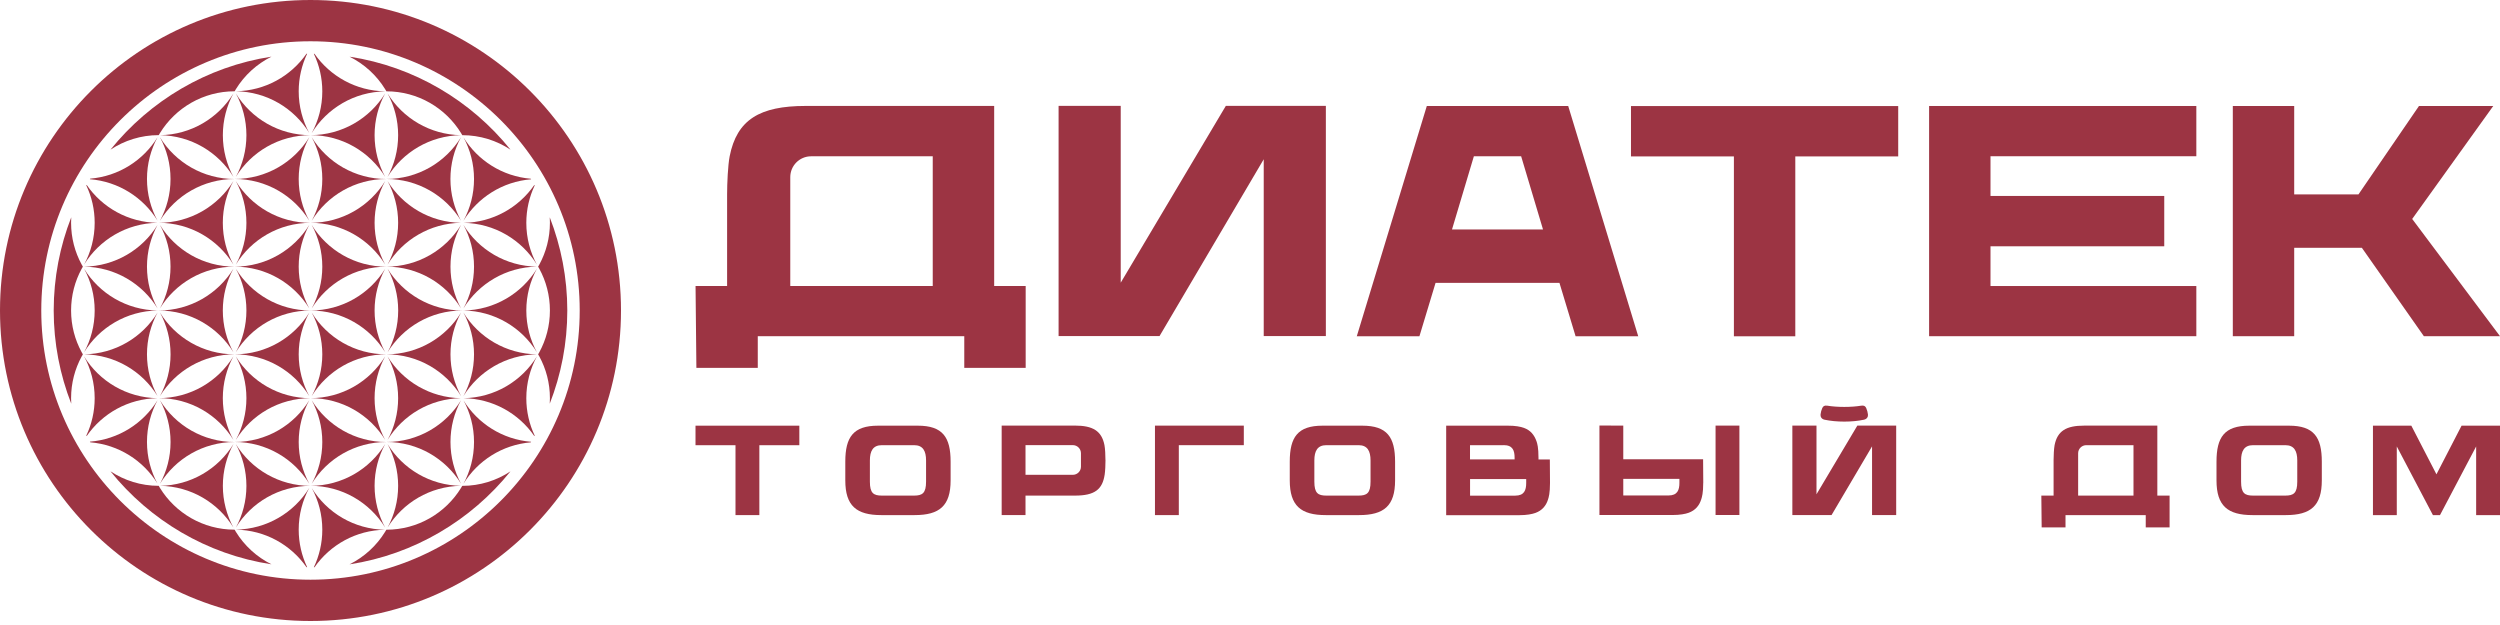 <svg width="200" height="50" viewBox="0 0 200 50" fill="none" xmlns="http://www.w3.org/2000/svg">
<g clip-path="url(#clip0_111_613)">
<path d="M18.865 21.498C19.405 22.492 19.713 23.628 19.713 24.84C19.713 26.052 19.405 27.188 18.865 28.182C20.097 26.178 22.313 24.84 24.84 24.84C22.316 24.84 20.1 23.505 18.865 21.498Z" fill="#9C3443"/>
<path d="M24.84 24.84C27.363 24.84 29.579 26.174 30.815 28.182C30.275 27.188 29.967 26.052 29.967 24.84C29.967 23.628 30.275 22.492 30.815 21.498C29.582 23.502 27.367 24.84 24.84 24.84Z" fill="#9C3443"/>
<path d="M36.882 17.659C36.342 16.666 36.034 15.53 36.034 14.318C36.034 13.105 36.342 11.97 36.882 10.976C35.65 12.98 33.434 14.318 30.907 14.318C33.431 14.318 35.647 15.652 36.882 17.659Z" fill="#9C3443"/>
<path d="M24.936 17.994C25.476 18.984 25.784 20.123 25.784 21.336C25.784 22.548 25.476 23.684 24.936 24.677C26.168 22.674 28.384 21.336 30.911 21.336C28.387 21.336 26.171 20.001 24.936 17.994Z" fill="#9C3443"/>
<path d="M12.797 25.005C13.337 25.999 13.645 27.135 13.645 28.347C13.645 29.559 13.337 30.695 12.797 31.689C14.03 29.685 16.245 28.347 18.772 28.347C16.248 28.347 14.033 27.012 12.797 25.005Z" fill="#9C3443"/>
<path d="M30.911 14.321C28.387 14.321 26.171 12.986 24.936 10.979C25.476 11.973 25.784 13.109 25.784 14.321C25.784 15.533 25.476 16.669 24.936 17.663C26.168 15.659 28.384 14.321 30.911 14.321Z" fill="#9C3443"/>
<path d="M36.879 10.814C34.395 10.777 32.222 9.452 31.003 7.472C31.543 8.465 31.851 9.601 31.851 10.814C31.851 12.026 31.543 13.162 31.003 14.155C32.219 12.178 34.395 10.85 36.879 10.814Z" fill="#9C3443"/>
<path d="M30.911 21.332C33.434 21.332 35.65 22.667 36.885 24.674C36.346 23.681 36.038 22.545 36.038 21.332C36.038 20.12 36.346 18.984 36.885 17.991C35.653 19.994 33.438 21.332 30.911 21.332Z" fill="#9C3443"/>
<path d="M18.865 14.487C19.405 15.48 19.713 16.616 19.713 17.828C19.713 19.041 19.405 20.177 18.865 21.17C20.097 19.166 22.313 17.828 24.84 17.828C22.316 17.828 20.1 16.494 18.865 14.487Z" fill="#9C3443"/>
<path d="M18.769 28.347C21.293 28.347 23.508 29.682 24.744 31.689C24.204 30.699 23.896 29.559 23.896 28.347C23.896 27.135 24.204 25.999 24.744 25.005C23.512 27.009 21.296 28.347 18.769 28.347Z" fill="#9C3443"/>
<path d="M18.673 21.167C18.133 20.177 17.825 19.037 17.825 17.825C17.825 16.613 18.133 15.477 18.673 14.483C17.441 16.487 15.225 17.825 12.698 17.825C15.222 17.825 17.438 19.16 18.673 21.167Z" fill="#9C3443"/>
<path d="M30.815 21.167C30.275 20.173 29.967 19.037 29.967 17.825C29.967 16.613 30.275 15.477 30.815 14.483C29.582 16.487 27.367 17.825 24.84 17.825C27.363 17.825 29.579 19.16 30.815 21.167Z" fill="#9C3443"/>
<path d="M24.744 24.674C24.204 23.681 23.896 22.545 23.896 21.332C23.896 20.12 24.204 18.984 24.744 17.991C23.512 19.994 21.296 21.332 18.769 21.332C21.293 21.332 23.508 22.667 24.744 24.674Z" fill="#9C3443"/>
<path d="M36.879 17.825C34.395 17.789 32.222 16.464 31.003 14.483C31.543 15.473 31.851 16.613 31.851 17.825C31.851 19.037 31.543 20.173 31.003 21.167C32.219 19.19 34.395 17.861 36.879 17.825Z" fill="#9C3443"/>
<path d="M18.769 21.332C16.245 21.332 14.03 19.998 12.794 17.991C13.334 18.984 13.642 20.12 13.642 21.332C13.642 22.545 13.334 23.681 12.794 24.674C14.026 22.67 16.242 21.332 18.769 21.332Z" fill="#9C3443"/>
<path d="M24.744 17.659C24.204 16.666 23.896 15.53 23.896 14.318C23.896 13.105 24.204 11.97 24.744 10.976C23.512 12.98 21.296 14.318 18.769 14.318C21.293 14.318 23.508 15.652 24.744 17.659Z" fill="#9C3443"/>
<path d="M24.936 25.005C25.476 25.999 25.784 27.135 25.784 28.347C25.784 29.559 25.476 30.695 24.936 31.689C26.168 29.685 28.384 28.347 30.911 28.347C28.387 28.347 26.171 27.012 24.936 25.005Z" fill="#9C3443"/>
<path d="M24.936 32.02C25.476 33.014 25.784 34.15 25.784 35.362C25.784 36.574 25.476 37.71 24.936 38.704C26.168 36.7 28.384 35.362 30.911 35.362C28.387 35.362 26.171 34.027 24.936 32.02Z" fill="#9C3443"/>
<path d="M30.911 28.347C33.434 28.347 35.65 29.682 36.885 31.689C36.346 30.695 36.038 29.559 36.038 28.347C36.038 27.135 36.346 25.999 36.885 25.005C35.653 27.009 33.438 28.347 30.911 28.347Z" fill="#9C3443"/>
<path d="M30.815 7.141C30.844 7.2 30.878 7.253 30.911 7.306C33.434 7.306 35.65 8.641 36.885 10.648C36.915 10.708 36.948 10.761 36.981 10.814C38.409 10.814 39.737 11.244 40.843 11.976C37.694 8.065 33.146 5.326 27.963 4.534C29.139 5.12 30.129 6.024 30.815 7.141Z" fill="#9C3443"/>
<path d="M37.074 10.979C37.614 11.973 37.922 13.109 37.922 14.321C37.922 15.533 37.614 16.669 37.074 17.663C38.214 15.808 40.197 14.526 42.489 14.344C42.479 14.328 42.473 14.314 42.463 14.298C40.184 14.109 38.21 12.831 37.074 10.982V10.979Z" fill="#9C3443"/>
<path d="M42.95 21.332C40.466 21.296 38.293 19.971 37.074 17.991C37.614 18.981 37.922 20.12 37.922 21.332C37.922 22.545 37.614 23.681 37.074 24.674C38.29 22.697 40.466 21.369 42.95 21.332Z" fill="#9C3443"/>
<path d="M42.95 28.347C40.466 28.311 38.293 26.986 37.074 25.005C37.614 25.999 37.922 27.135 37.922 28.347C37.922 29.559 37.614 30.695 37.074 31.689C38.29 29.712 40.466 28.384 42.95 28.347Z" fill="#9C3443"/>
<path d="M12.801 38.866C15.285 38.902 17.457 40.227 18.676 42.208C18.136 41.214 17.828 40.078 17.828 38.866C17.828 37.654 18.136 36.518 18.676 35.524C17.461 37.501 15.285 38.83 12.801 38.866Z" fill="#9C3443"/>
<path d="M18.673 28.182C18.133 27.191 17.825 26.052 17.825 24.84C17.825 23.628 18.133 22.492 18.673 21.498C17.441 23.502 15.225 24.84 12.698 24.84C15.222 24.84 17.438 26.174 18.673 28.182Z" fill="#9C3443"/>
<path d="M30.911 35.359C33.434 35.359 35.65 36.693 36.885 38.7C36.346 37.707 36.038 36.571 36.038 35.359C36.038 34.146 36.346 33.01 36.885 32.017C35.653 34.021 33.438 35.359 30.911 35.359Z" fill="#9C3443"/>
<path d="M12.801 10.814C15.285 10.85 17.457 12.175 18.676 14.155C18.136 13.162 17.828 12.026 17.828 10.814C17.828 9.601 18.136 8.465 18.676 7.472C17.461 9.449 15.285 10.777 12.801 10.814Z" fill="#9C3443"/>
<path d="M18.769 14.321C16.245 14.321 14.03 12.986 12.794 10.979C13.334 11.973 13.642 13.109 13.642 14.321C13.642 15.533 13.334 16.669 12.794 17.663C14.026 15.659 16.242 14.321 18.769 14.321Z" fill="#9C3443"/>
<path d="M18.769 35.359C21.293 35.359 23.508 36.693 24.744 38.7C24.204 37.707 23.896 36.571 23.896 35.359C23.896 34.146 24.204 33.01 24.744 32.017C23.512 34.021 21.296 35.359 18.769 35.359Z" fill="#9C3443"/>
<path d="M36.879 38.866C34.395 38.83 32.222 37.505 31.003 35.524C31.543 36.518 31.851 37.654 31.851 38.866C31.851 40.078 31.543 41.214 31.003 42.208C32.219 40.23 34.395 38.902 36.879 38.866Z" fill="#9C3443"/>
<path d="M12.797 32.02C13.337 33.014 13.645 34.15 13.645 35.362C13.645 36.574 13.337 37.71 12.797 38.704C14.03 36.7 16.245 35.362 18.772 35.362C16.248 35.362 14.033 34.027 12.797 32.02Z" fill="#9C3443"/>
<path d="M12.602 17.825C10.251 17.792 8.177 16.6 6.932 14.791C6.925 14.805 6.915 14.821 6.905 14.834C7.336 15.742 7.574 16.752 7.574 17.825C7.574 19.034 7.266 20.173 6.727 21.167C7.942 19.19 10.118 17.861 12.602 17.825Z" fill="#9C3443"/>
<path d="M30.815 42.208C30.275 41.214 29.967 40.078 29.967 38.866C29.967 37.654 30.275 36.518 30.815 35.524C29.582 37.528 27.367 38.866 24.84 38.866C27.363 38.866 29.579 40.201 30.815 42.208Z" fill="#9C3443"/>
<path d="M18.865 35.528C19.405 36.521 19.713 37.657 19.713 38.869C19.713 40.081 19.405 41.218 18.865 42.211C20.097 40.207 22.313 38.869 24.84 38.869C22.316 38.869 20.1 37.535 18.865 35.528Z" fill="#9C3443"/>
<path d="M36.882 39.035C35.65 41.039 33.434 42.377 30.907 42.377C30.871 42.43 30.841 42.486 30.811 42.542C30.126 43.658 29.135 44.563 27.96 45.149C33.143 44.354 37.69 41.615 40.84 37.707C39.734 38.439 38.406 38.869 36.978 38.869C36.942 38.922 36.912 38.979 36.882 39.035Z" fill="#9C3443"/>
<path d="M24.936 39.035C25.476 40.029 25.784 41.164 25.784 42.377C25.784 43.453 25.539 44.47 25.108 45.381C25.125 45.381 25.145 45.381 25.161 45.381C26.41 43.592 28.473 42.413 30.811 42.38C28.327 42.343 26.155 41.019 24.936 39.038V39.035Z" fill="#9C3443"/>
<path d="M12.605 38.7C12.066 37.707 11.758 36.571 11.758 35.359C11.758 34.146 12.066 33.01 12.605 32.017C11.463 33.871 9.482 35.153 7.19 35.332C7.2 35.349 7.21 35.365 7.22 35.385C9.499 35.574 11.469 36.852 12.605 38.697V38.7Z" fill="#9C3443"/>
<path d="M18.868 42.373C21.206 42.407 23.27 43.586 24.518 45.374C24.535 45.374 24.555 45.374 24.572 45.374C24.138 44.463 23.896 43.446 23.896 42.37C23.896 41.161 24.204 40.022 24.744 39.028C23.528 41.005 21.352 42.334 18.868 42.37V42.373Z" fill="#9C3443"/>
<path d="M18.865 42.539C18.835 42.479 18.802 42.426 18.769 42.373C16.245 42.373 14.03 41.039 12.794 39.032C12.764 38.972 12.731 38.919 12.698 38.866C11.271 38.866 9.943 38.435 8.836 37.703C11.986 41.615 16.533 44.354 21.717 45.145C20.541 44.559 19.551 43.655 18.865 42.539Z" fill="#9C3443"/>
<path d="M12.602 31.855C10.118 31.818 7.945 30.493 6.727 28.513C7.266 29.506 7.574 30.642 7.574 31.855C7.574 32.924 7.333 33.938 6.905 34.845C6.912 34.858 6.922 34.875 6.932 34.888C8.177 33.083 10.251 31.888 12.602 31.855Z" fill="#9C3443"/>
<path d="M42.774 14.838C42.774 14.838 42.758 14.808 42.748 14.795C41.502 16.6 39.429 17.795 37.078 17.828C39.562 17.865 41.734 19.19 42.953 21.17C42.413 20.177 42.105 19.041 42.105 17.828C42.105 16.759 42.347 15.745 42.774 14.838Z" fill="#9C3443"/>
<path d="M45.384 24.84C45.384 22.21 44.88 19.7 43.98 17.384C43.99 17.53 43.993 17.676 43.993 17.825C43.993 19.034 43.685 20.173 43.145 21.167C43.109 21.22 43.079 21.276 43.049 21.332C43.079 21.392 43.112 21.445 43.145 21.498C43.685 22.492 43.993 23.628 43.993 24.84C43.993 26.052 43.685 27.188 43.145 28.181C43.109 28.235 43.079 28.291 43.049 28.347C43.079 28.407 43.112 28.46 43.145 28.513C43.685 29.506 43.993 30.642 43.993 31.855C43.993 32.004 43.986 32.149 43.98 32.295C44.884 29.983 45.384 27.47 45.384 24.84Z" fill="#9C3443"/>
<path d="M24.84 0C11.122 0 0 11.122 0 24.84C0 38.558 11.122 49.68 24.84 49.68C38.558 49.68 49.68 38.558 49.68 24.84C49.68 11.122 38.558 0 24.84 0ZM24.84 46.377C12.963 46.377 3.302 36.717 3.302 24.84C3.302 12.963 12.963 3.302 24.84 3.302C36.717 3.302 46.377 12.963 46.377 24.84C46.377 36.717 36.717 46.377 24.84 46.377Z" fill="#9C3443"/>
<path d="M37.078 24.84C39.562 24.876 41.734 26.201 42.953 28.182C42.413 27.188 42.105 26.052 42.105 24.84C42.105 23.628 42.413 22.492 42.953 21.498C41.737 23.475 39.562 24.803 37.078 24.84Z" fill="#9C3443"/>
<path d="M37.074 32.02C37.614 33.014 37.922 34.15 37.922 35.362C37.922 36.574 37.614 37.71 37.074 38.704C38.21 36.856 40.181 35.577 42.463 35.388C42.473 35.372 42.479 35.359 42.489 35.342C40.197 35.16 38.217 33.878 37.074 32.023V32.02Z" fill="#9C3443"/>
<path d="M18.673 35.193C18.133 34.203 17.825 33.063 17.825 31.851C17.825 30.639 18.133 29.503 18.673 28.509C17.441 30.513 15.225 31.851 12.698 31.851C15.222 31.851 17.438 33.186 18.673 35.193Z" fill="#9C3443"/>
<path d="M37.078 31.855C39.429 31.888 41.502 33.08 42.748 34.888C42.754 34.875 42.764 34.858 42.774 34.845C42.343 33.938 42.105 32.924 42.105 31.855C42.105 30.646 42.413 29.506 42.953 28.513C41.737 30.49 39.562 31.818 37.078 31.855Z" fill="#9C3443"/>
<path d="M31.007 21.498C31.547 22.492 31.855 23.628 31.855 24.84C31.855 26.052 31.547 27.188 31.007 28.182C32.239 26.178 34.454 24.84 36.981 24.84C34.458 24.84 32.242 23.505 31.007 21.498Z" fill="#9C3443"/>
<path d="M30.811 7.306C28.473 7.273 26.41 6.094 25.161 4.306C25.145 4.306 25.125 4.306 25.108 4.306C25.542 5.216 25.784 6.233 25.784 7.31C25.784 8.518 25.476 9.658 24.936 10.651C26.151 8.674 28.327 7.346 30.811 7.31V7.306Z" fill="#9C3443"/>
<path d="M30.815 14.152C30.275 13.159 29.967 12.023 29.967 10.81C29.967 9.598 30.275 8.462 30.815 7.469C29.582 9.472 27.367 10.81 24.84 10.81C27.363 10.81 29.579 12.145 30.815 14.152Z" fill="#9C3443"/>
<path d="M30.815 35.193C30.275 34.199 29.967 33.063 29.967 31.851C29.967 30.639 30.275 29.503 30.815 28.509C29.582 30.513 27.367 31.851 24.84 31.851C27.363 31.851 29.579 33.186 30.815 35.193Z" fill="#9C3443"/>
<path d="M36.879 31.855C34.395 31.818 32.222 30.493 31.003 28.513C31.543 29.506 31.851 30.642 31.851 31.855C31.851 33.067 31.543 34.203 31.003 35.196C32.219 33.219 34.395 31.891 36.879 31.855Z" fill="#9C3443"/>
<path d="M18.865 28.513C19.405 29.506 19.713 30.642 19.713 31.855C19.713 33.067 19.405 34.203 18.865 35.196C20.097 33.193 22.313 31.855 24.84 31.855C22.316 31.855 20.1 30.52 18.865 28.513Z" fill="#9C3443"/>
<path d="M18.865 7.472C19.405 8.465 19.713 9.601 19.713 10.814C19.713 12.026 19.405 13.162 18.865 14.155C20.097 12.152 22.313 10.814 24.84 10.814C22.316 10.814 20.1 9.479 18.865 7.472Z" fill="#9C3443"/>
<path d="M12.797 10.645C14.03 8.641 16.245 7.303 18.772 7.303C18.809 7.25 18.838 7.194 18.868 7.137C19.554 6.021 20.544 5.117 21.72 4.531C16.537 5.326 11.989 8.065 8.84 11.973C9.946 11.241 11.274 10.81 12.701 10.81C12.738 10.757 12.768 10.701 12.797 10.645Z" fill="#9C3443"/>
<path d="M6.73 21.332C9.214 21.369 11.387 22.694 12.605 24.674C12.066 23.684 11.758 22.545 11.758 21.332C11.758 20.12 12.066 18.984 12.605 17.991C11.39 19.968 9.214 21.296 6.73 21.332Z" fill="#9C3443"/>
<path d="M6.73 28.347C9.214 28.384 11.387 29.708 12.605 31.689C12.066 30.699 11.758 29.559 11.758 28.347C11.758 27.135 12.066 25.999 12.605 25.005C11.39 26.983 9.214 28.311 6.73 28.347Z" fill="#9C3443"/>
<path d="M12.602 24.84C10.118 24.803 7.945 23.479 6.727 21.498C7.266 22.492 7.574 23.628 7.574 24.84C7.574 26.052 7.266 27.188 6.727 28.182C7.942 26.204 10.118 24.876 12.602 24.84Z" fill="#9C3443"/>
<path d="M6.631 21.332C6.601 21.273 6.568 21.22 6.535 21.167C5.995 20.173 5.687 19.037 5.687 17.825C5.687 17.676 5.693 17.53 5.7 17.384C4.796 19.696 4.296 22.21 4.296 24.84C4.296 27.47 4.799 29.98 5.7 32.295C5.69 32.149 5.687 32.004 5.687 31.855C5.687 30.646 5.995 29.506 6.535 28.513C6.571 28.46 6.601 28.403 6.631 28.347C6.601 28.288 6.568 28.235 6.535 28.181C5.995 27.188 5.687 26.052 5.687 24.84C5.687 23.628 5.995 22.492 6.535 21.498C6.571 21.445 6.601 21.389 6.631 21.332Z" fill="#9C3443"/>
<path d="M12.605 17.659C12.066 16.666 11.758 15.53 11.758 14.318C11.758 13.105 12.066 11.97 12.605 10.976C11.469 12.824 9.499 14.102 7.217 14.291C7.207 14.308 7.2 14.321 7.19 14.338C9.482 14.52 11.463 15.801 12.605 17.656V17.659Z" fill="#9C3443"/>
<path d="M24.744 10.645C24.204 9.651 23.896 8.515 23.896 7.303C23.896 6.227 24.141 5.21 24.572 4.299C24.555 4.299 24.535 4.299 24.518 4.299C23.27 6.087 21.206 7.266 18.868 7.3C21.352 7.336 23.525 8.661 24.744 10.641V10.645Z" fill="#9C3443"/>
<path d="M82.054 22.882V29.427H77.142V26.896H60.622V29.427H55.711L55.644 22.882H58.168V15.553C58.168 14.665 58.234 13.218 58.373 12.503C58.95 9.572 60.781 8.475 64.454 8.475H79.534V22.882H82.057H82.054ZM63.222 22.882H74.619V12.503H64.891C63.971 12.503 63.222 13.248 63.222 14.172V22.882Z" fill="#9C3443"/>
<path d="M106.069 8.469V26.887H101.098V12.741L92.762 26.887H84.687V8.469H89.658V22.614L98.067 8.469H106.066H106.069Z" fill="#9C3443"/>
<path d="M131.058 26.9H126.047L124.755 22.627H114.846L113.554 26.9H108.543L114.144 8.482H125.457L131.058 26.9ZM117.909 12.503L116.161 18.355H123.44L121.692 12.503H117.906H117.909Z" fill="#9C3443"/>
<path d="M151.857 12.513H143.624V26.903H138.712V12.513H130.478V8.485H151.857V12.513Z" fill="#9C3443"/>
<path d="M159.24 12.503V15.676H173.14V19.703H159.24V22.882H175.707V26.896H154.328V8.479H175.707V12.499H159.24V12.503Z" fill="#9C3443"/>
<path d="M188.951 19.822H183.536V26.896H178.625V8.479H183.536V15.553H188.676L193.518 8.479H199.46L192.975 17.517L200 26.896H193.909L188.948 19.822H188.951Z" fill="#9C3443"/>
<path d="M63.947 35.617H60.748V41.208H58.84V35.617H55.641V34.054H63.947V35.617Z" fill="#9C3443"/>
<path d="M76.049 36.935V38.432C76.049 40.466 75.162 41.208 73.168 41.208H70.505C68.511 41.208 67.624 40.462 67.624 38.432V36.935C67.624 34.978 68.253 34.054 70.247 34.054H73.426C75.42 34.054 76.049 34.981 76.049 36.935ZM74.085 36.836C74.085 36.081 73.837 35.614 73.132 35.614H70.545C69.84 35.614 69.591 36.081 69.591 36.836V38.532C69.591 39.459 69.886 39.648 70.555 39.648H73.122C73.791 39.648 74.085 39.456 74.085 38.532V36.836Z" fill="#9C3443"/>
<path d="M88.44 36.796C88.44 37.141 88.42 37.67 88.373 37.975C88.191 39.154 87.582 39.648 85.995 39.648H82.041V41.204H80.133V34.047H85.995C87.423 34.047 88.135 34.474 88.357 35.61C88.413 35.889 88.436 36.452 88.436 36.796H88.44ZM86.476 36.26C86.476 35.902 86.184 35.61 85.826 35.61H82.041V37.985H85.826C86.184 37.985 86.476 37.694 86.476 37.336V36.26Z" fill="#9C3443"/>
<path d="M94.305 35.614V41.208H92.397V34.05H99.505V35.614H94.305Z" fill="#9C3443"/>
<path d="M111.607 36.935V38.432C111.607 40.466 110.719 41.208 108.725 41.208H106.063C104.069 41.208 103.181 40.462 103.181 38.432V36.935C103.181 34.978 103.81 34.054 105.804 34.054H108.984C110.978 34.054 111.607 34.981 111.607 36.935ZM109.643 36.836C109.643 36.081 109.394 35.614 108.689 35.614H106.102C105.397 35.614 105.148 36.081 105.148 36.836V38.532C105.148 39.459 105.443 39.648 106.112 39.648H108.679C109.348 39.648 109.643 39.456 109.643 38.532V36.836Z" fill="#9C3443"/>
<path d="M124 38.634C124 39.472 123.898 39.777 123.845 39.952C123.689 40.456 123.371 40.84 122.831 41.035C122.569 41.131 122.132 41.214 121.556 41.214H115.694V34.054H120.635C121.208 34.05 121.649 34.133 121.91 34.229C122.45 34.425 122.748 34.806 122.924 35.312C122.983 35.488 123.079 35.792 123.079 36.63V36.756H123.987L124 38.634ZM120.294 35.614H117.601V36.753H121.168V36.62C121.168 36.051 121.026 35.61 120.291 35.61L120.294 35.614ZM122.096 38.641V38.323H117.605V39.651H121.218C121.943 39.651 122.096 39.211 122.096 38.641Z" fill="#9C3443"/>
<path d="M136.258 38.621C136.258 39.459 136.155 39.764 136.102 39.939C135.946 40.443 135.629 40.827 135.092 41.022C134.83 41.118 134.393 41.201 133.817 41.201H127.955V34.041L129.862 34.05V36.74H136.248L136.261 38.621H136.258ZM134.353 38.627V38.31H129.862V39.638H133.476C134.201 39.638 134.353 39.197 134.353 38.627ZM139.152 34.05V41.201H137.245V34.05H139.152Z" fill="#9C3443"/>
<path d="M151.695 34.047V41.204H149.764V35.71L146.525 41.204H143.388V34.047H145.319V39.542L148.588 34.047H151.695ZM149.115 33.577C148.181 33.779 146.902 33.779 145.965 33.577C145.7 33.52 145.627 33.315 145.644 33.153C145.664 32.974 145.71 32.805 145.783 32.643C145.853 32.494 145.955 32.421 146.18 32.454C146.982 32.587 148.098 32.587 148.9 32.454C149.122 32.418 149.227 32.494 149.297 32.643C149.367 32.808 149.416 32.977 149.436 33.153C149.456 33.315 149.38 33.52 149.115 33.577Z" fill="#9C3443"/>
<path d="M173.567 39.648V42.191H171.659V41.208H165.241V42.191H163.333L163.307 39.648H164.287V36.799C164.287 36.455 164.314 35.892 164.367 35.614C164.592 34.474 165.3 34.05 166.728 34.05H172.587V39.648H173.567ZM166.251 39.648H170.679V35.614H166.9C166.542 35.614 166.251 35.905 166.251 36.263V39.648Z" fill="#9C3443"/>
<path d="M185.745 36.935V38.432C185.745 40.466 184.858 41.208 182.864 41.208H180.201C178.207 41.208 177.32 40.462 177.32 38.432V36.935C177.32 34.978 177.949 34.054 179.943 34.054H183.122C185.116 34.054 185.745 34.981 185.745 36.935ZM183.781 36.836C183.781 36.081 183.533 35.614 182.827 35.614H180.241C179.535 35.614 179.287 36.081 179.287 36.836V38.532C179.287 39.459 179.582 39.648 180.251 39.648H182.817C183.487 39.648 183.781 39.456 183.781 38.532V36.836Z" fill="#9C3443"/>
<path d="M200 34.054V41.211H198.092V35.716L195.198 41.211H194.635L191.743 35.716V41.211H189.836V34.054H192.906L194.916 37.945L196.926 34.054H199.997H200Z" fill="#9C3443"/>
</g>
<defs>
<clipPath id="clip0_111_613">
<rect width="200" height="49.68" fill="white"/>
</clipPath>
</defs>
</svg>
